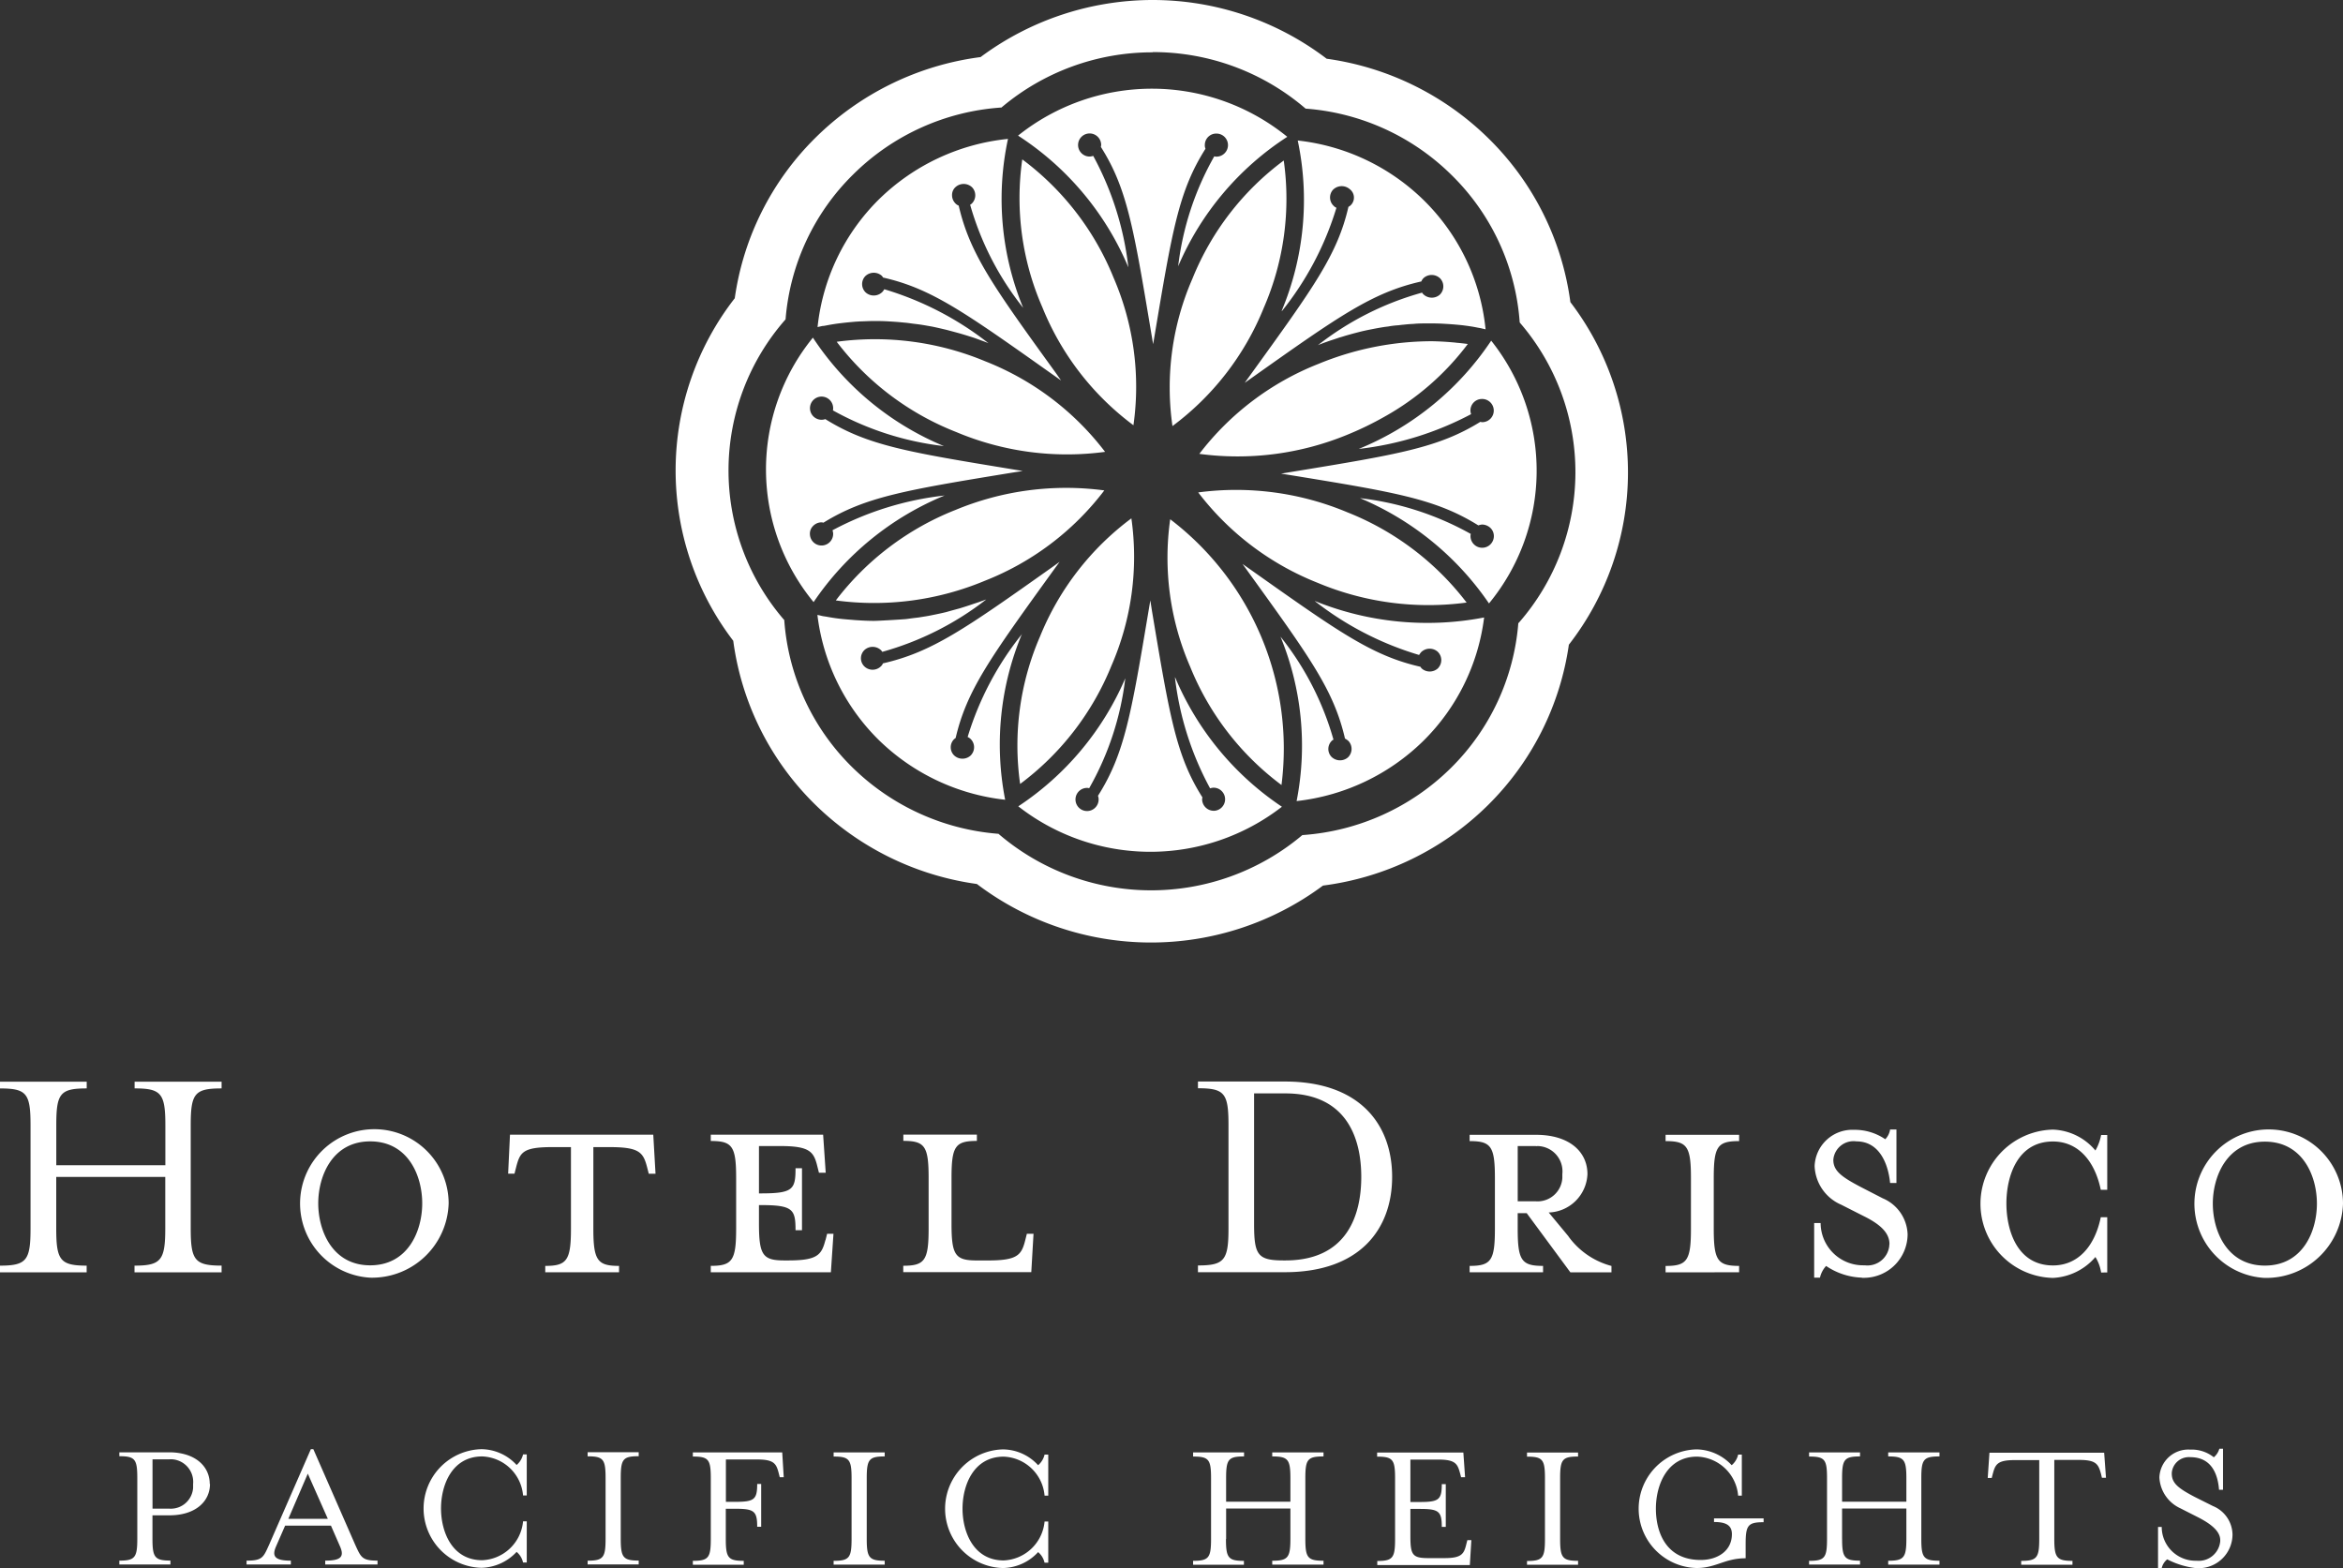 <svg id="Vector_Smart_Object" data-name="Vector Smart Object" xmlns="http://www.w3.org/2000/svg" xmlns:xlink="http://www.w3.org/1999/xlink" width="127" height="85" viewBox="0 0 127 85">
  <rect x="0" y="0" width="127" height="85" fill="#333333" stroke="none"/>
  <defs>
    <clipPath id="clip-path">
      <rect id="Rectangle_5" data-name="Rectangle 5" width="127" height="85" fill="none"/>
    </clipPath>
  </defs>
  <g id="Group_8" data-name="Group 8">
    <g id="Group_7" data-name="Group 7" clip-path="url(#clip-path)">
      <path id="Path_840" data-name="Path 840" d="M3.048,66.586c0,1.715.21,2.014,1.649,2.014v.364H0V68.6c1.445,0,1.655-.294,1.655-2.014v-5.6c0-1.72-.21-1.991-1.655-1.991V58.63H4.7v.364c-1.445,0-1.649.276-1.649,1.991v2.173H8.963V60.984c0-1.72-.227-1.991-1.667-1.991V58.63h4.715v.364c-1.463,0-1.673.276-1.673,1.991v5.6c0,1.715.21,2.014,1.673,2.014v.364H7.291V68.6c1.439,0,1.667-.294,1.667-2.014V63.791H3.048Zm17.017-4.721c-2.051,0-2.815,1.879-2.815,3.359s.763,3.359,2.815,3.359,2.821-1.861,2.821-3.359-.763-3.359-2.821-3.359m0,7.387a4.027,4.027,0,1,1,4.254-4.028,4.152,4.152,0,0,1-4.248,4.028m9.849-7.076c-1.6,0-1.737.294-1.946,1.1l-.087.341h-.344l.1-2.114H35.41l.122,2.114h-.367l-.087-.341c-.21-.81-.414-1.1-2.016-1.1h-.9V66.6c0,1.72.227,2.014,1.393,2.014v.346h-4v-.346c1.166,0,1.393-.294,1.393-2.014V62.176H29.92ZM44.746,67.22l.087-.346h.344l-.14,2.084h-6.51v-.346c1.166,0,1.375-.294,1.375-2.014V63.844c0-1.72-.21-2-1.375-2v-.341h6.09l.14,2.061h-.367l-.087-.346c-.192-.793-.414-1.1-2-1.1H41.139v2.566h.1c1.743,0,1.882-.211,1.882-1.362h.35V66.68h-.35c0-1.133-.14-1.362-1.882-1.362h-.1v1c0,1.72.21,2,1.375,2h.21c1.579,0,1.807-.294,2.016-1.1m4.225-5.373V61.5h3.986v.341c-1.166,0-1.375.276-1.375,2v2.478c0,1.72.2,2,1.375,2h.606c1.6,0,1.812-.294,2.016-1.1l.087-.346h.361L55.9,68.952H48.96v-.346c1.166,0,1.375-.294,1.375-2.014V63.838c0-1.72-.21-2-1.375-2m19.016,4.48c0,1.72.192,2,1.62,2h.07c3.392,0,4.12-2.513,4.12-4.527s-.728-4.527-4.12-4.527h-1.69Zm-3.042,2.272c1.439,0,1.655-.294,1.655-2.014v-5.6c0-1.72-.21-1.991-1.655-1.991v-.364h4.715c4.056,0,5.81,2.325,5.81,5.167s-1.76,5.167-5.81,5.167H64.934Zm18.323-6.471h-.991v2.995h.991a1.347,1.347,0,0,0,1.428-1.262v-.217a1.371,1.371,0,0,0-1.218-1.509.836.836,0,0,0-.21,0m1.76,4.891a4.2,4.2,0,0,0,2.331,1.6v.346H85.121l-2.366-3.206h-.49V66.6c0,1.72.21,2.014,1.375,2.014v.346h-3.98v-.346c1.166,0,1.37-.294,1.37-2.014V63.85c0-1.72-.21-2-1.37-2v-.341h3.6c1.795,0,2.786.91,2.786,2.131a2.17,2.17,0,0,1-2.1,2.079l1.078,1.3m5.257,1.944v-.346c1.166,0,1.375-.294,1.375-2.014V63.85c0-1.72-.21-2-1.375-2v-.341h3.986v.341c-1.166,0-1.375.276-1.375,2V66.6c0,1.72.21,2.014,1.375,2.014v.346Zm10.647.288a3.675,3.675,0,0,1-1.946-.634,1.387,1.387,0,0,0-.332.634h-.315V66.292h.35a2.3,2.3,0,0,0,2.314,2.29h.076a1.192,1.192,0,0,0,1.329-1.033.882.882,0,0,1,.012-.123c0-.6-.49-1.069-1.428-1.527l-1.183-.6a2.376,2.376,0,0,1-1.445-2.1,2.045,2.045,0,0,1,2.127-1.961h.047a2.931,2.931,0,0,1,1.655.511.969.969,0,0,0,.262-.528h.344V64.12h-.344c-.1-1.033-.577-2.255-1.824-2.255a1.1,1.1,0,0,0-1.247.934c0,.023-.006.047-.006.07,0,.6.455.928,1.509,1.48l1.166.6A2.2,2.2,0,0,1,103.4,66.9a2.369,2.369,0,0,1-2.372,2.36h-.1m12.961-.288a2.243,2.243,0,0,0-.309-.84,3.231,3.231,0,0,1-2.3,1.133,4.02,4.02,0,0,1,0-8.038,3.145,3.145,0,0,1,2.3,1.133,2.7,2.7,0,0,0,.309-.84h.332V64.49h-.35c-.332-1.6-1.253-2.619-2.593-2.619-1.946,0-2.523,1.914-2.523,3.359s.577,3.359,2.523,3.359c1.34,0,2.261-1.01,2.593-2.613h.35V68.97Zm8.876-7.093c-2.051,0-2.821,1.879-2.821,3.359s.763,3.359,2.821,3.359,2.821-1.861,2.821-3.359-.769-3.359-2.821-3.359m0,7.387A4.027,4.027,0,1,1,127,65.236a4.155,4.155,0,0,1-4.248,4.028M10.467,80.438a1.228,1.228,0,0,0-1.1-1.339,1.116,1.116,0,0,0-.2,0h-.9v2.672h.9a1.212,1.212,0,0,0,1.3-1.127v-.211m.915,0c0,.945-.781,1.7-2.2,1.7H8.264V83.4c0,1.01.122,1.186.973,1.186V84.8H6.469v-.211c.851,0,.973-.176.973-1.186V80.109c0-1.016-.122-1.18-.973-1.18v-.211h2.7c1.422,0,2.2.769,2.2,1.715m5.315-.558L15.63,82.322h2.139Zm-1.719,3.94c-.245.552-.052.775.8.775V84.8h-2.4v-.211c.863,0,.909-.17,1.23-.881l2.255-5.161h.134l2.261,5.161c.321.7.367.881,1.218.881V84.8H17.629v-.211c.851,0,1.049-.211.8-.775l-.49-1.122H15.455l-.49,1.122Zm13.387.881a1.036,1.036,0,0,0-.35-.581,2.69,2.69,0,0,1-1.906.863,3.216,3.216,0,0,1,0-6.43,2.618,2.618,0,0,1,1.906.857,1.075,1.075,0,0,0,.35-.575h.2v2.225h-.2a2.311,2.311,0,0,0-2.215-2.114c-1.638,0-2.232,1.556-2.232,2.818s.594,2.807,2.232,2.807a2.32,2.32,0,0,0,2.215-2.108h.2v2.231h-.2Zm3.5.106v-.211c.851,0,.973-.17.973-1.186V80.109c0-1.016-.122-1.174-.973-1.174v-.223h2.768v.217c-.851,0-.973.159-.973,1.174V83.4c0,1.01.122,1.186.973,1.186v.211H31.861Zm7.489-3.4h.513c1.026,0,1.189-.123,1.189-.969h.216v2.319h-.216c0-.846-.163-.975-1.189-.975h-.513v1.638c0,1.01.122,1.186.973,1.186v.211H37.555V84.6c.851,0,.973-.17.973-1.186V80.121c0-1.016-.122-1.174-.973-1.174v-.223H42.4l.082,1.345h-.216l-.052-.206c-.134-.523-.245-.757-1.177-.757h-1.69v2.3Zm5.845,3.412V84.6c.851,0,.973-.17.973-1.186V80.121c0-1.016-.128-1.174-.973-1.174v-.223h2.768v.217c-.845,0-.973.159-.973,1.174v3.294c0,1.01.122,1.186.973,1.186v.211H45.195Zm11.434-.106a1.036,1.036,0,0,0-.35-.581,2.647,2.647,0,0,1-1.906.863,3.216,3.216,0,0,1,0-6.43,2.606,2.606,0,0,1,1.906.857,1.075,1.075,0,0,0,.35-.575h.2v2.225h-.2a2.311,2.311,0,0,0-2.215-2.114c-1.638,0-2.232,1.556-2.232,2.818s.594,2.807,2.232,2.807a2.325,2.325,0,0,0,2.215-2.108h.2V84.7h-.2Zm9.832-1.292c0,1.016.122,1.186.973,1.186v.211H64.671V84.6c.851,0,.973-.17.973-1.186V80.121c0-1.016-.122-1.174-.973-1.174v-.223h2.762v.217c-.851,0-.973.159-.973,1.174v1.28h3.485v-1.28c0-1.016-.134-1.174-.985-1.174v-.217h2.78v.217c-.863,0-.985.159-.985,1.174v3.294c0,1.016.122,1.186.985,1.186v.211h-2.78v-.211c.851,0,.985-.17.985-1.186V81.765H66.461v1.65Zm8.194,1.192c.851,0,.973-.17.973-1.186V80.126c0-1.016-.122-1.174-.973-1.174v-.223h4.674l.093,1.339h-.216l-.052-.2c-.14-.523-.245-.757-1.189-.757H76.449v2.3h.513c1.026,0,1.189-.123,1.189-.969h.216v2.319h-.216c0-.846-.163-.975-1.189-.975h-.513v1.486c0,1.016.122,1.18.973,1.18h.88c.938,0,1.055-.235,1.183-.775l.052-.2h.216l-.082,1.351H74.654v-.223Zm8.124.211v-.211c.851,0,.973-.17.973-1.186V80.126c0-1.016-.122-1.174-.973-1.174v-.223h2.768v.217c-.851,0-.973.159-.973,1.174v3.294c0,1.01.122,1.186.973,1.186v.211H82.778ZM92.907,82.51V82.3h2.687v.206c-.851,0-.973.17-.973,1.186v.769c-1.136,0-1.6.528-2.663.528a3.216,3.216,0,0,1,0-6.43,2.651,2.651,0,0,1,1.906.857,1.041,1.041,0,0,0,.35-.575h.2v2.225h-.2a2.309,2.309,0,0,0-2.226-2.114c-1.643,0-2.232,1.562-2.232,2.818s.53,2.783,2.43,2.783c.892,0,1.69-.476,1.69-1.4,0-.435-.256-.658-.962-.658m6.935.91c0,1.016.128,1.186.973,1.186v.211H98.059V84.6c.851,0,.973-.17.973-1.186V80.121c0-1.016-.117-1.174-.973-1.174v-.223h2.762v.217c-.845,0-.973.159-.973,1.174v1.28h3.485v-1.28c0-1.016-.134-1.174-.985-1.174v-.217h2.78v.217c-.863,0-.985.159-.985,1.174v3.294c0,1.016.122,1.186.985,1.186v.211h-2.78v-.211c.851,0,.985-.17.985-1.186V81.765H99.848v1.65Zm14.3-3.306h-.216l-.047-.2c-.146-.534-.251-.769-1.195-.769h-1.34v4.286c0,1.01.134,1.186.985,1.186v.211h-2.78v-.211c.851,0,.979-.17.979-1.186V79.14H109.2c-.944,0-1.049.235-1.189.769l-.052.2h-.216l.093-1.368h6.218l.1,1.368ZM117.174,85h-.2V82.763h.2A1.832,1.832,0,0,0,119,84.595h.07a1.169,1.169,0,0,0,1.276-1.063v-.053c0-.47-.472-.863-1.177-1.227l-.985-.5a1.944,1.944,0,0,1-1.136-1.673,1.567,1.567,0,0,1,1.638-1.509h.064a1.918,1.918,0,0,1,1.247.417.924.924,0,0,0,.3-.464h.2v2.225h-.216c-.064-.81-.379-1.767-1.562-1.767a.929.929,0,0,0-1,.857v.035c0,.523.361.8,1.241,1.262l.985.493a1.7,1.7,0,0,1,1.066,1.538A1.834,1.834,0,0,1,119.173,85h-.1a4.462,4.462,0,0,1-1.6-.481.838.838,0,0,0-.3.481M62.48,0h0a15.65,15.65,0,0,0-9.33,3.094,15.563,15.563,0,0,0-8.94,4.363,15.219,15.219,0,0,0-4.383,8.708,15.2,15.2,0,0,0-.082,18.567,15.25,15.25,0,0,0,4.406,8.843,15.561,15.561,0,0,0,8.8,4.339A15.624,15.624,0,0,0,71.711,48a15.519,15.519,0,0,0,8.94-4.357,15.281,15.281,0,0,0,4.388-8.7,15.207,15.207,0,0,0,.082-18.567,15.25,15.25,0,0,0-4.406-8.843A15.549,15.549,0,0,0,71.91,3.183,15.565,15.565,0,0,0,62.48,0m0,2.824a12.686,12.686,0,0,1,8.27,3.047c.006,0,.012.012.017.018h.023A12.578,12.578,0,0,1,78.7,9.506a12.412,12.412,0,0,1,3.672,7.939v.023a.041.041,0,0,1,.012.023,12.4,12.4,0,0,1-.064,16.271c-.012,0-.017.006-.023.018V33.8a12.424,12.424,0,0,1-3.66,7.833,12.692,12.692,0,0,1-8.025,3.629h-.023a.044.044,0,0,1-.017.018,12.713,12.713,0,0,1-16.44-.076c0-.006-.012-.012-.017-.012h-.023a12.706,12.706,0,0,1-7.914-3.623,12.419,12.419,0,0,1-3.666-7.933V33.61c0-.006-.012-.012-.017-.018a12.392,12.392,0,0,1,.076-16.271l.012-.018v-.018a12.4,12.4,0,0,1,3.66-7.827,12.6,12.6,0,0,1,8.019-3.629h.023l.017-.018A12.665,12.665,0,0,1,62.48,2.836M51.78,27.644a15.152,15.152,0,0,0-6.475,4.9,15.554,15.554,0,0,0,8.072-1.063,15.042,15.042,0,0,0,6.481-4.9,15.645,15.645,0,0,0-8.077,1.063m1.649-8.05a15.527,15.527,0,0,0-8.077-1.069,15.024,15.024,0,0,0,6.475,4.891A15.47,15.47,0,0,0,59.9,24.491a15.117,15.117,0,0,0-6.475-4.9M55.411,8.643a14.761,14.761,0,0,0,1.084,8,14.919,14.919,0,0,0,4.942,6.406,14.868,14.868,0,0,0-1.078-8,15,15,0,0,0-4.942-6.406m8.136,14.45A14.966,14.966,0,0,0,68.5,16.688,14.821,14.821,0,0,0,69.584,8.7a14.914,14.914,0,0,0-4.948,6.4,14.732,14.732,0,0,0-1.084,7.992m15.362-4.521c-.437-.041-.874-.07-1.317-.076a16.182,16.182,0,0,0-6.113,1.221A15.091,15.091,0,0,0,65.009,24.6a15.614,15.614,0,0,0,8.083-1.063,17.091,17.091,0,0,0,1.923-.934,14.457,14.457,0,0,0,4.546-3.958c-.21-.029-.431-.053-.647-.07M63.43,28.143a14.815,14.815,0,0,0,1.084,8,15.011,15.011,0,0,0,4.948,6.406,15.626,15.626,0,0,0-6.026-14.4m-2.11-.053A15.006,15.006,0,0,0,56.373,34.5a14.847,14.847,0,0,0-1.078,7.992,15.011,15.011,0,0,0,4.948-6.406A14.794,14.794,0,0,0,61.326,28.1m8.159-11.239a16.663,16.663,0,0,0,2.955-5.6.393.393,0,0,1-.14-.094.625.625,0,0,1-.052-.875s.006-.012.012-.012a.666.666,0,0,1,.9-.029.574.574,0,0,1,.117.8.492.492,0,0,1-.186.159c-.594,2.578-1.865,4.339-5.268,9.048l-.355.493.373-.264c4.75-3.365,6.545-4.633,9.2-5.232a.551.551,0,0,1,.134-.194.659.659,0,0,1,.892.035.626.626,0,0,1-.029.881.661.661,0,0,1-.9-.041.179.179,0,0,1-.052-.076,16.127,16.127,0,0,0-5.647,2.848c.14-.059.28-.112.425-.164l.233-.082c.169-.053.344-.112.513-.17.087-.023.169-.047.256-.076.175-.053.35-.1.519-.147l.227-.059c.245-.065.49-.117.734-.164.268-.053.5-.094.728-.129l.186-.023a4.386,4.386,0,0,1,.548-.065c.087-.012.169-.023.256-.029.169-.018.338-.035.507-.041l.221-.018c.239-.012.472-.012.711-.012.3,0,.554.006.816.023l.2.012c.268.018.536.041.793.07.274.035.524.07.775.123l.192.035c.082.023.163.035.245.059a11.386,11.386,0,0,0-3.322-6.97,11.552,11.552,0,0,0-6.859-3.265,15.577,15.577,0,0,1-.868,9.225m-8.316-2.372A16.528,16.528,0,0,0,59.257,8.45a.923.923,0,0,1-.175.035.626.626,0,1,1,.606-.646.45.45,0,0,1-.017.123c1.422,2.243,1.777,4.38,2.733,10.1l.1.593.076-.446c.956-5.707,1.311-7.862,2.762-10.146a.486.486,0,0,1-.035-.223.618.618,0,0,1,.629-.6.625.625,0,0,1,0,1.251.4.4,0,0,1-.117-.018,15.812,15.812,0,0,0-1.958,5.96,15.7,15.7,0,0,1,5.915-7.017,11.621,11.621,0,0,0-14.593-.065,15.764,15.764,0,0,1,5.974,7.128M79.5,32.665a15.152,15.152,0,0,0-6.475-4.9,15.59,15.59,0,0,0-8.077-1.075,15.152,15.152,0,0,0,6.475,4.9A15.527,15.527,0,0,0,79.5,32.659m1.323-14.186a15.826,15.826,0,0,1-7.174,5.86,17.125,17.125,0,0,0,6.09-1.885.8.8,0,0,1-.035-.17.623.623,0,0,1,.594-.652h.012a.629.629,0,0,1,.058,1.257.451.451,0,0,1-.128-.018c-2.267,1.4-4.423,1.762-10.2,2.707l-.6.1.443.07c5.764.939,7.943,1.3,10.251,2.736a.641.641,0,0,1,.21-.047.677.677,0,0,1,.46.2.617.617,0,0,1,.169.452.633.633,0,1,1-1.265-.053.237.237,0,0,1,.017-.088A16.1,16.1,0,0,0,73.716,27a15.937,15.937,0,0,1,6.993,5.707,11.311,11.311,0,0,0,.122-14.239m-36.2-.8.192-.035c.245-.047.5-.088.752-.117.286-.035.548-.059.816-.082l.2-.012c.268-.006.542-.023.81-.023s.5.006.723.018l.21.012c.175.012.344.023.519.041.082.006.169.018.251.023.175.018.338.047.513.065l.227.029c.233.035.46.076.694.117.28.059.525.117.775.176l.221.059c.175.047.35.094.519.141l.256.076c.169.053.344.106.519.164l.227.082c.175.07.35.123.525.2a17.03,17.03,0,0,0-5.647-2.924.86.86,0,0,1-.1.141.661.661,0,0,1-.9.041.626.626,0,0,1-.041-.881.66.66,0,0,1,.9-.035.641.641,0,0,1,.076.1c2.611.593,4.388,1.855,9.156,5.232l.49.346-.262-.376c-3.4-4.7-4.68-6.477-5.286-9.1a.5.5,0,0,1-.192-.135.628.628,0,0,1-.169-.446.571.571,0,0,1,.2-.435.659.659,0,0,1,.892.029.628.628,0,0,1-.035.887.852.852,0,0,1-.076.053,15.94,15.94,0,0,0,2.873,5.584,15.479,15.479,0,0,1-.822-9.154,11.662,11.662,0,0,0-7,3.282,11.422,11.422,0,0,0-3.322,6.917c.1-.023.2-.047.3-.065M63.686,36.71a16.6,16.6,0,0,0,1.906,6.019.867.867,0,0,1,.169-.035.627.627,0,0,1,.076,1.251h-.023a.63.63,0,0,1-.653-.593.33.33,0,0,1,.017-.129c-1.422-2.243-1.777-4.374-2.733-10.088l-.093-.593-.076.452c-.956,5.707-1.317,7.862-2.762,10.141a.511.511,0,0,1,.035.229.627.627,0,1,1-.629-.658.373.373,0,0,1,.117.018,15.776,15.776,0,0,0,1.958-5.96,15.759,15.759,0,0,1-5.8,6.94,11.632,11.632,0,0,0,14.29.023A15.821,15.821,0,0,1,63.7,36.722m7.57-4.14A17.014,17.014,0,0,0,76.921,35.5c.029-.047.064-.094.1-.141a.66.66,0,0,1,.9-.041.626.626,0,0,1,.041.881v.006a.659.659,0,0,1-.892.035.41.41,0,0,1-.076-.1c-2.605-.593-4.388-1.855-9.144-5.22l-.5-.352.262.364c3.4,4.709,4.686,6.477,5.292,9.1a.876.876,0,0,1,.192.135.633.633,0,0,1-.035.887.659.659,0,0,1-.892-.035.618.618,0,0,1,.029-.875.244.244,0,0,1,.082-.053,15.843,15.843,0,0,0-2.873-5.584,15.546,15.546,0,0,1,.874,8.913,11.63,11.63,0,0,0,6.883-3.276,11.372,11.372,0,0,0,3.281-6.676,16.238,16.238,0,0,1-9.161-.887M55.405,34.356a16.592,16.592,0,0,0-2.955,5.59.561.561,0,0,1,.146.094.624.624,0,0,1,.047.875.018.018,0,0,1-.006.012.66.66,0,0,1-.9.035.617.617,0,0,1-.047-.869s.006-.012.012-.012A.672.672,0,0,1,51.8,40c.6-2.578,1.871-4.339,5.28-9.06l.355-.487-.367.264c-4.75,3.365-6.55,4.633-9.208,5.238a.463.463,0,0,1-.134.182.641.641,0,0,1-.892-.035.617.617,0,0,1,.023-.869l.012-.012a.66.66,0,0,1,.9.035c.017.029.041.053.052.076a16.285,16.285,0,0,0,5.641-2.842c-.14.053-.286.1-.425.153l-.233.076c-.169.059-.344.117-.513.17l-.262.082-.519.141-.227.065q-.367.088-.734.159c-.262.059-.5.088-.734.129l-.186.023c-.216.023-.385.053-.554.07l-.251.018c-.175.012-1.206.076-1.445.076-.286,0-.554-.012-.822-.029l-.192-.012c-.268-.023-.536-.041-.8-.07s-.525-.07-.775-.117l-.192-.029c-.1-.023-.192-.047-.291-.065a11.448,11.448,0,0,0,3.3,6.753,11.615,11.615,0,0,0,6.877,3.265,15.559,15.559,0,0,1,.915-9m-4.19-7.492a16.853,16.853,0,0,0-6.084,1.885.8.8,0,0,1,.035.17.63.63,0,0,1-1.259.053.577.577,0,0,1,.163-.446.642.642,0,0,1,.443-.206.482.482,0,0,1,.128.018c2.267-1.4,4.429-1.762,10.2-2.707l.6-.094-.455-.076c-5.764-.945-7.943-1.3-10.245-2.736a.605.605,0,0,1-.21.035.628.628,0,1,1,.635-.617v.012a.17.17,0,0,1-.017.094,16.138,16.138,0,0,0,6.02,1.938,15.72,15.72,0,0,1-7.1-5.878A11.307,11.307,0,0,0,44.1,32.635a15.853,15.853,0,0,1,7.116-5.784" fill="#ffffff" fill-rule="evenodd"/>
    </g>
  </g>
</svg>
